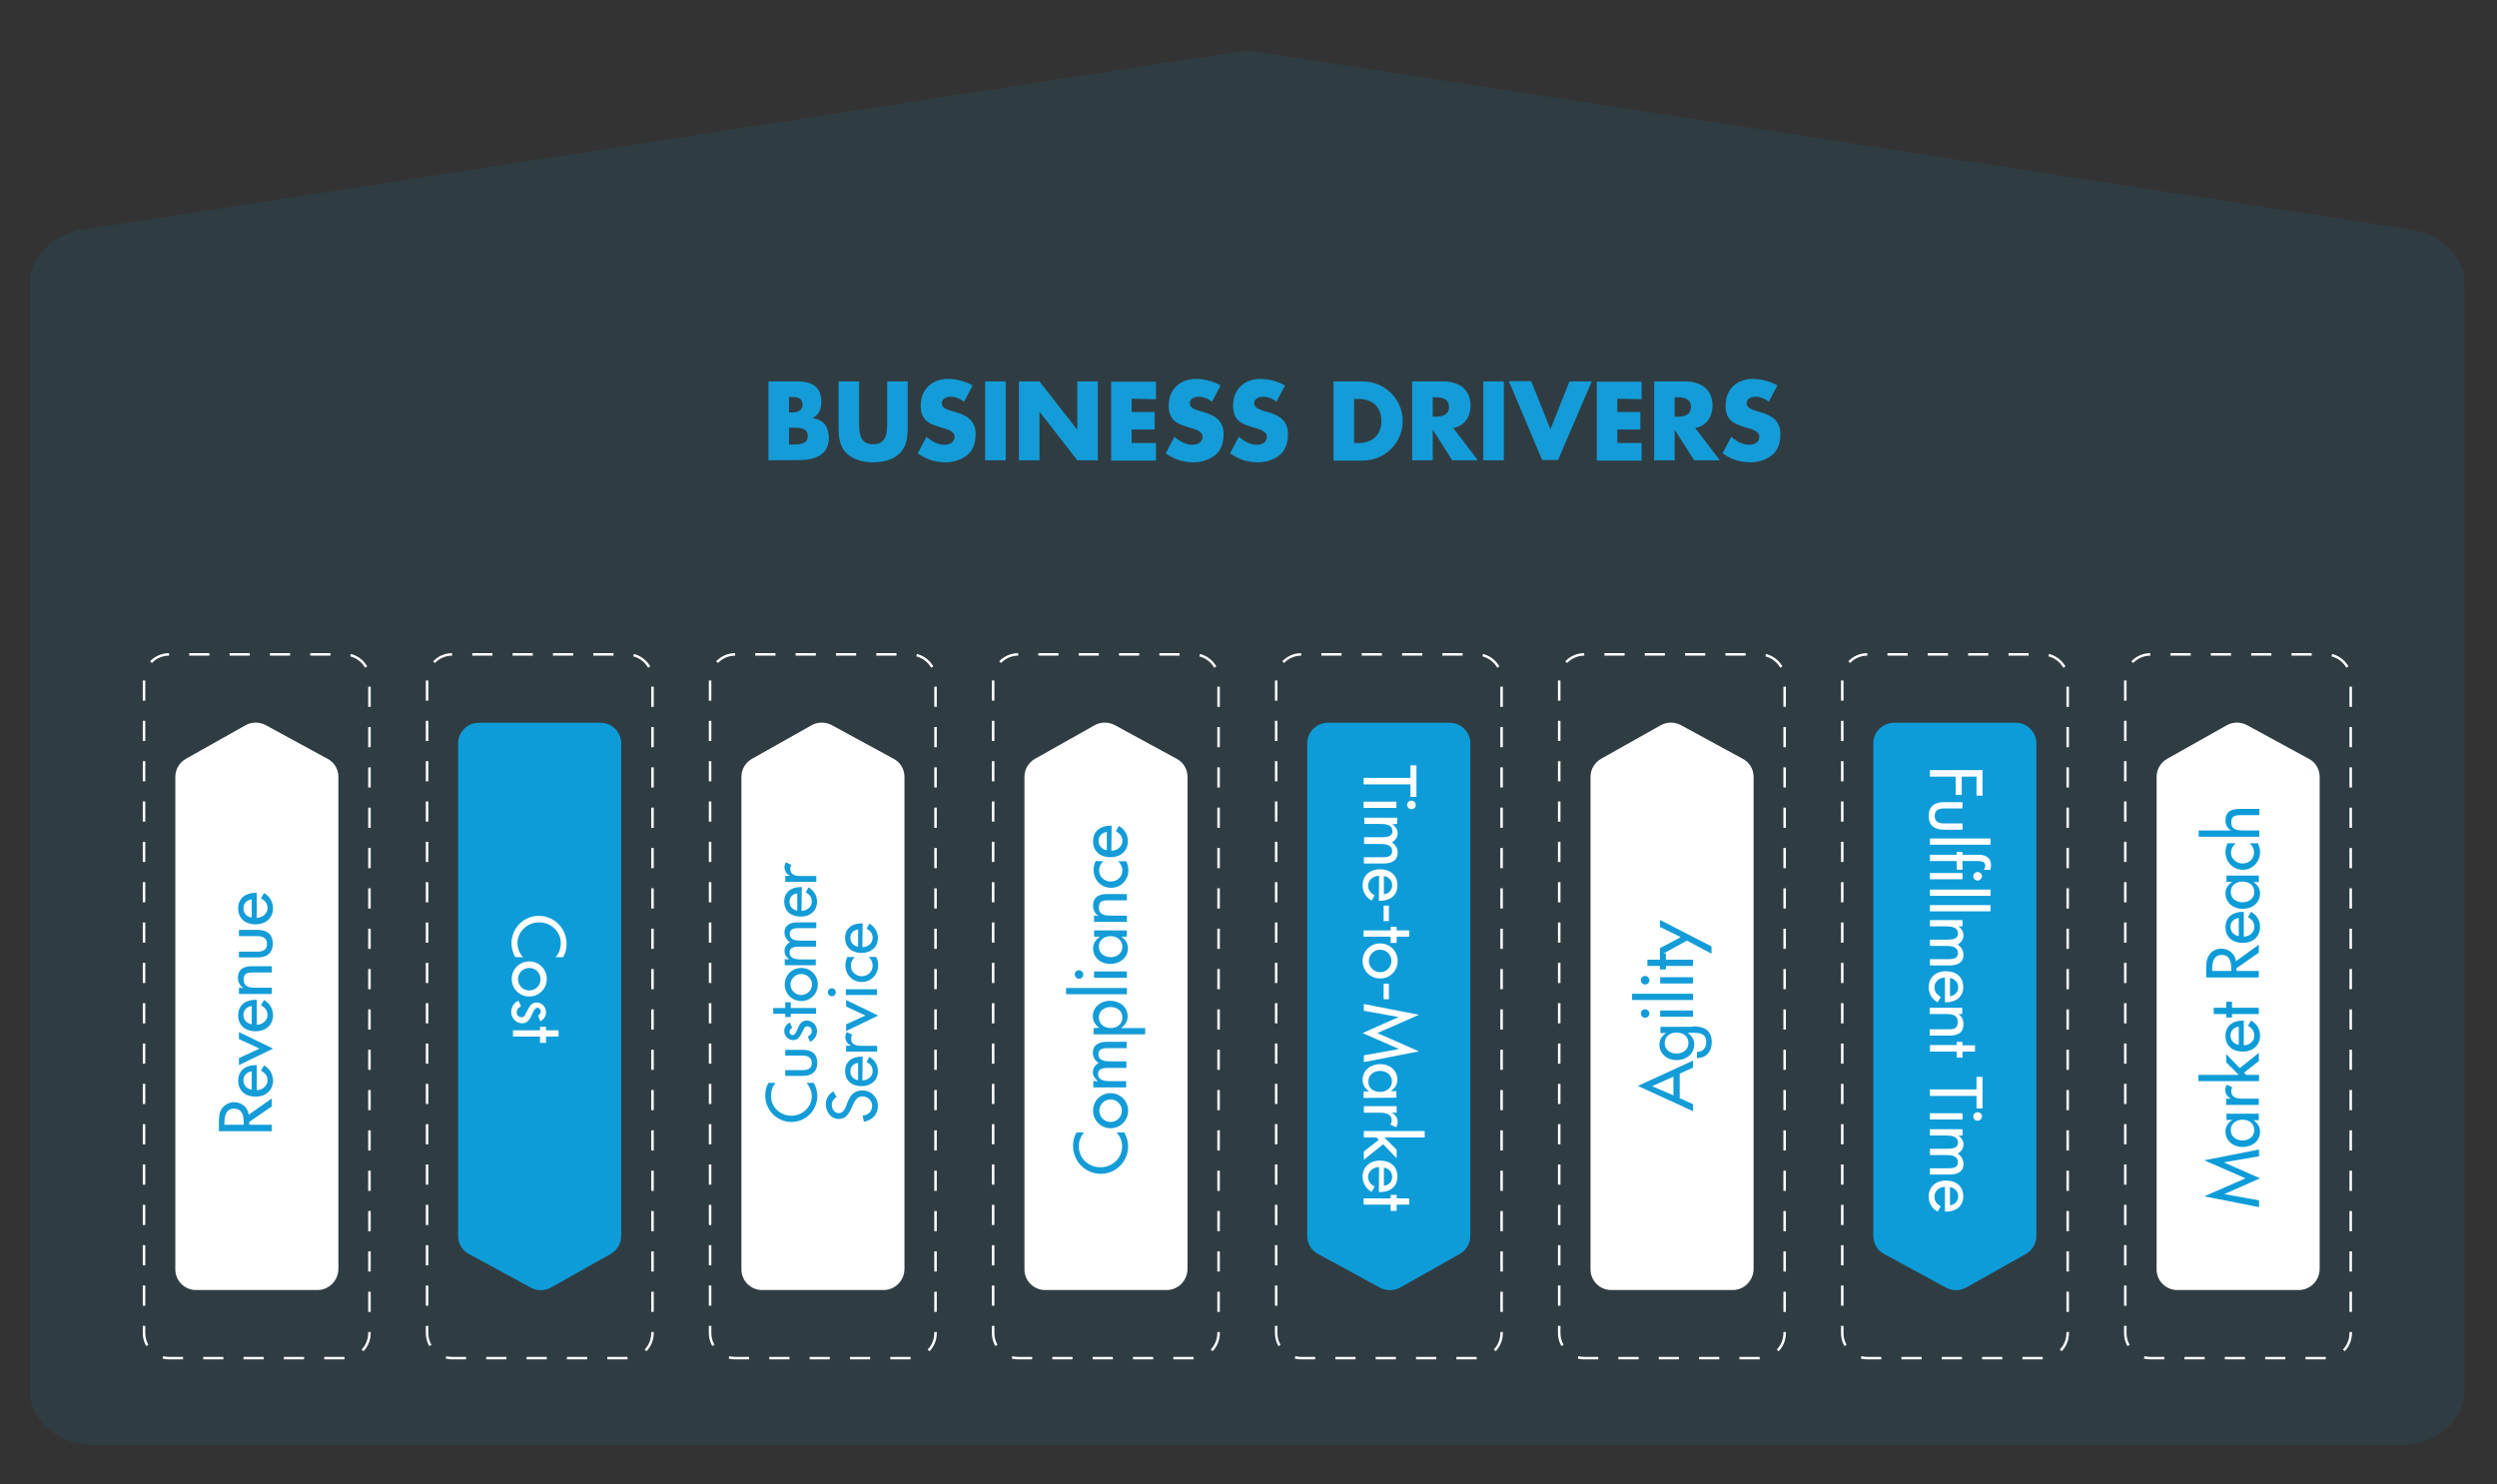 <?xml version="1.0" encoding="utf-8"?>
<!-- Generator: Adobe Illustrator 24.1.1, SVG Export Plug-In . SVG Version: 6.00 Build 0)  -->
<svg version="1.1" id="Capa_1" xmlns="http://www.w3.org/2000/svg" xmlns:xlink="http://www.w3.org/1999/xlink" x="0px" y="0px"
	 viewBox="0 0 996.9 592.6" style="enable-background:new 0 0 996.9 592.6;" xml:space="preserve">
<rect x="0" y="0" width="996.9" height="592.6" fill="#333333" stroke="none"/>
<style type="text/css">
	.st0{opacity:0.1;}
	.st1{clip-path:url(#SVGID_2_);fill:#0E9CD9;}
	.st2{fill:none;}
	.st3{fill:#149CD8;}
	.st4{fill:#FFFFFF;}
	.st5{fill:none;stroke:#FFFFFF;stroke-miterlimit:10;stroke-dasharray:8.053,8.053;}
	.st6{fill:#0E9CD9;}
	.st7{opacity:0.2;fill:#0E9CD9;}
	.st8{fill:none;stroke:#D8D8D8;stroke-linecap:round;stroke-linejoin:round;stroke-dasharray:10.169,10.169;}
	.st9{fill:none;stroke:#D8D8D8;stroke-linecap:round;stroke-linejoin:round;stroke-dasharray:9.946,9.946;}
	.st10{fill:none;stroke:#D8D8D8;stroke-linecap:round;stroke-linejoin:round;stroke-dasharray:10.036,10.036;}
	.st11{fill:none;stroke:#D8D8D8;stroke-linecap:round;stroke-linejoin:round;stroke-dasharray:9.916,9.916;}
	.st12{opacity:0.4;fill:#0E9CD9;}
	.st13{fill:#109CD9;}
</style>
<g class="st0">
	<g>
		<defs>
			<rect id="SVGID_1_" x="12" y="20.4" width="972" height="556.6"/>
		</defs>
		<clipPath id="SVGID_2_">
			<use xlink:href="#SVGID_1_"  style="overflow:visible;"/>
		</clipPath>
		<path class="st1" d="M958,577.1H37.9c-14.3,0-26-9.8-26-21.8V113.1c0-10.5,9-19.5,21.3-21.4l460-70.9c3.1-0.5,6.3-0.5,9.4,0
			l460,70.9c12.3,1.9,21.3,10.9,21.3,21.4v442.2C984,567.3,972.3,577.1,958,577.1"/>
	</g>
</g>
<rect x="-97.3" y="-122.2" class="st2" width="1190.6" height="841.9"/>
<rect x="-97.3" y="-122.2" class="st2" width="1190.6" height="841.9"/>
<g>
	<path class="st3" d="M306.8,183.8v-31.5h11.7c5.6,0,9.4,2.1,9.4,8.2c0,2.9-0.9,5.1-3.4,6.4v0.1c4.5,0.6,6.4,3.6,6.4,8
		c0,6.6-5.7,8.7-11.4,8.7L306.8,183.8L306.8,183.8z M315,164.7h0.9c2.1,0,4.5-0.4,4.5-3.1c0-2.9-2.5-3.1-4.7-3.1H315V164.7z
		 M315,177.5h1c2.4,0,6.5,0.1,6.5-3.3c0-3.8-4.1-3.4-6.7-3.4H315V177.5z"/>
	<path class="st3" d="M362.4,152.3V170c0,4.1-0.2,8.1-3.3,11.1c-2.6,2.6-6.8,3.5-10.5,3.5c-3.7,0-7.8-0.9-10.5-3.5
		c-3.2-3.1-3.3-7.1-3.3-11.1v-17.7h8.2v16.6c0,4.1,0.3,8.5,5.6,8.5c5.3,0,5.6-4.5,5.6-8.5v-16.6H362.4z"/>
	<path class="st3" d="M384.9,160.4c-1.5-1.2-3.4-2-5.4-2c-1.5,0-3.5,0.8-3.5,2.6c0,1.9,2.2,2.5,3.6,3l2.1,0.6
		c4.4,1.3,7.8,3.5,7.8,8.6c0,3.2-0.7,6.3-3.2,8.4c-2.5,2.1-5.8,3-8.9,3c-4,0-7.9-1.3-11-3.6l3.5-6.6c2,1.8,4.5,3.2,7.2,3.2
		c1.9,0,4-0.9,4-3.2c0-2.3-3.2-3.1-5-3.6c-5.1-1.5-8.5-2.8-8.5-8.9c0-6.4,4.5-10.6,10.9-10.6c3.2,0,7.1,1,9.8,2.6L384.9,160.4z"/>
	<path class="st3" d="M401.5,183.8h-8.2v-31.5h8.2V183.8z"/>
	<path class="st3" d="M406.8,152.3h8.2l15,19.2h0.1v-19.2h8.2v31.5h-8.2l-15-19.3h-0.1v19.3h-8.2V152.3z"/>
	<path class="st3" d="M451.8,159.2v5.3h9.2v7h-9.2v5.4h9.7v7h-17.9v-31.5h17.9v7L451.8,159.2L451.8,159.2z"/>
	<path class="st3" d="M483.9,160.4c-1.5-1.2-3.4-2-5.4-2c-1.5,0-3.5,0.8-3.5,2.6c0,1.9,2.2,2.5,3.6,3l2.1,0.6
		c4.4,1.3,7.8,3.5,7.8,8.6c0,3.2-0.7,6.3-3.2,8.4c-2.5,2.1-5.8,3-8.9,3c-4,0-7.9-1.3-11-3.6l3.5-6.6c2,1.8,4.5,3.2,7.2,3.2
		c1.9,0,4-0.9,4-3.2c0-2.3-3.2-3.1-5-3.6c-5.1-1.5-8.5-2.8-8.5-8.9c0-6.4,4.5-10.6,10.9-10.6c3.2,0,7.1,1,9.8,2.6L483.9,160.4z"/>
	<path class="st3" d="M509.6,160.4c-1.5-1.2-3.4-2-5.4-2c-1.5,0-3.5,0.8-3.5,2.6c0,1.9,2.2,2.5,3.6,3l2.1,0.6
		c4.4,1.3,7.8,3.5,7.8,8.6c0,3.2-0.7,6.3-3.2,8.4c-2.5,2.1-5.8,3-8.9,3c-4,0-7.9-1.3-11-3.6l3.5-6.6c2,1.8,4.5,3.2,7.2,3.2
		c1.9,0,4-0.9,4-3.2c0-2.3-3.2-3.1-5-3.6c-5.1-1.5-8.5-2.8-8.5-8.9c0-6.4,4.5-10.6,10.9-10.6c3.2,0,7.1,1,9.8,2.6L509.6,160.4z"/>
	<path class="st3" d="M532.4,152.3H544c8.7,0,16,6.9,16,15.8c0,8.9-7.2,15.8-16,15.8h-11.6V152.3z M540.5,176.9h1.9
		c4.9,0,9.1-2.7,9.1-8.8c0-5.7-3.7-8.8-9-8.8h-1.9V176.9z"/>
	<path class="st3" d="M590,183.8h-10.2l-7.7-12.1H572v12.1h-8.2v-31.5h12.3c6.2,0,11,3,11,9.7c0,4.4-2.4,8.1-6.9,8.9L590,183.8z
		 M572,166.4h0.8c2.7,0,5.7-0.5,5.7-3.9s-3-3.9-5.7-3.9H572V166.4z"/>
	<path class="st3" d="M600.4,183.8h-8.2v-31.5h8.2V183.8z"/>
	<path class="st3" d="M619,171.4l7.6-19.1h8.9L622,183.7h-6.3l-13.3-31.5h8.9L619,171.4z"/>
	<path class="st3" d="M645.7,159.2v5.3h9.2v7h-9.2v5.4h9.7v7h-17.9v-31.5h17.9v7L645.7,159.2L645.7,159.2z"/>
	<path class="st3" d="M686.6,183.8h-10.2l-7.7-12.1h-0.1v12.1h-8.2v-31.5h12.3c6.2,0,11,3,11,9.7c0,4.4-2.4,8.1-6.9,8.9L686.6,183.8
		z M668.6,166.4h0.8c2.7,0,5.7-0.5,5.7-3.9s-3-3.9-5.7-3.9h-0.8V166.4z"/>
	<path class="st3" d="M706.2,160.4c-1.5-1.2-3.4-2-5.4-2c-1.5,0-3.5,0.8-3.5,2.6c0,1.9,2.2,2.5,3.6,3l2.1,0.6
		c4.4,1.3,7.8,3.5,7.8,8.6c0,3.2-0.7,6.3-3.2,8.4c-2.5,2.1-5.8,3-8.9,3c-4,0-7.9-1.3-11-3.6l3.5-6.6c2,1.8,4.5,3.2,7.2,3.2
		c1.9,0,4-0.9,4-3.2c0-2.3-3.2-3.1-5-3.6c-5.1-1.5-8.5-2.8-8.5-8.9c0-6.4,4.5-10.6,10.9-10.6c3.2,0,7.1,1,9.8,2.6L706.2,160.4z"/>
</g>
<g>
	<path class="st3" d="M114.3,444v3.7l-10.3,7.2v1.3h10.3v3H90v-3.7c0-2.2,0-4.5,1.1-6.5c1.2-2,3.5-3.2,5.8-3.2
		c3.5,0,6.4,2.3,6.8,5.8L114.3,444z M101.5,456.1v-0.9c0-3.1-0.6-6.5-4.4-6.5c-3.8,0-4.4,3.6-4.4,6.6v0.8H101.5z"/>
	<path class="st3" d="M107.3,440.2c2.6,0,5-1.8,5-4.5c0-2.2-1.1-3.4-2.9-4.5l1.4-2.4c2.6,1.4,4.2,4.1,4.2,7c0,4.6-3.5,7.4-8,7.4
		c-4.7,0-8.1-2.5-8.1-7.4c0-4.8,3.6-7.1,8-7.1h0.4V440.2z M105.1,431.6c-2.3,0.4-3.8,1.9-3.8,4.2c0,2.3,1.6,3.9,3.8,4.3V431.6z"/>
	<path class="st3" d="M108.7,421.1l-9.4-4.4v-3.2l15.6,7.6l-15.6,7.6v-3.2L108.7,421.1z"/>
	<path class="st3" d="M107.3,410.2c2.6,0,5-1.8,5-4.5c0-2.2-1.1-3.4-2.9-4.5l1.4-2.4c2.6,1.4,4.2,4.1,4.2,7c0,4.6-3.5,7.4-8,7.4
		c-4.7,0-8.1-2.5-8.1-7.4c0-4.8,3.6-7.1,8-7.1h0.4V410.2z M105.1,401.5c-2.3,0.4-3.8,1.9-3.8,4.2c0,2.3,1.6,3.9,3.8,4.3V401.5z"/>
	<path class="st3" d="M101.3,393.2L101.3,393.2c-1.6-0.9-2.5-2.8-2.5-4.6c0-4.2,2.9-5.4,6.5-5.4h9v2.9h-8.7c-2.6,0-4.3,0.4-4.3,3.3
		c0,3.7,3.3,3.7,6,3.7h7v2.9H99.2v-2.9L101.3,393.2L101.3,393.2z"/>
	<path class="st3" d="M99.3,376.5h8.4c2.4,0,4.5-0.6,4.5-3.5c0-2.9-2.2-3.5-4.5-3.5h-8.4v-2.9h8.7c4.2,0,7,1.9,7,6.4
		c0,4.4-2.8,6.4-7,6.4h-8.7V376.5z"/>
	<path class="st3" d="M107.3,361c2.6,0,5-1.8,5-4.5c0-2.2-1.1-3.4-2.9-4.5l1.4-2.4c2.6,1.4,4.2,4.1,4.2,7c0,4.6-3.5,7.4-8,7.4
		c-4.7,0-8.1-2.5-8.1-7.4c0-4.8,3.6-7.1,8-7.1h0.4V361z M105.1,352.4c-2.3,0.4-3.8,1.9-3.8,4.2c0,2.3,1.6,3.9,3.8,4.3V352.4z"/>
</g>
<g>
	<path class="st4" d="M319.2,375.9c1.8-1.9,2.7-4.7,2.7-7.3c0-6.2-5.1-10.8-11.2-10.8c-6,0-11.2,4.7-11.2,10.8
		c0,2.7,1.1,5.3,2.8,7.3h-4c-1.2-2.1-1.9-4.8-1.9-7.2c0-7.8,6.2-14.3,14.2-14.3c8.1,0,14.5,6.6,14.5,14.6c0,2.4-0.6,4.9-1.9,6.9
		h-3.9V375.9z"/>
	<path class="st4" d="M305.6,396.3c-5.1,0-9.1-4-9.1-9.1s4-9.1,9.1-9.1s9.1,4,9.1,9.1S310.7,396.3,305.6,396.3z M305.6,381.4
		c-3.2,0-5.9,2.6-5.9,5.8s2.8,5.8,5.9,5.8c3.2,0,5.9-2.6,5.9-5.8S308.8,381.4,305.6,381.4z"/>
	<path class="st4" d="M310.2,406.2c0.8-0.4,1.5-1.2,1.5-2.2c0-0.9-0.7-1.8-1.7-1.8c-1.5,0-2.2,1.9-3.1,4c-0.9,2-2.2,4-4.9,4
		c-3.2,0-5.7-2.7-5.7-5.8c0-2.5,1.5-5,3.8-5.9l1.3,2.8c-1.3,0.7-2.2,1.5-2.2,3.1c0,1.4,1,2.6,2.4,2.6c0.9,0,1.4-0.4,1.9-1.2l1.7-3.2
		c1.1-1.9,1.9-3.2,4.3-3.2c2.8,0,4.9,2.3,4.9,5c0,2.1-1.1,3.7-3,4.7L310.2,406.2z"/>
	<path class="st4" d="M297.1,417.1v-3.2h14v-1.8h3.1v1.8h6.6v3.2h-6.6v3.2h-3.1v-3.2H297.1z"/>
</g>
<path class="st5" d="M137.5,542.3h-70c-5.5,0-10-4.5-10-10v-261c0-5.5,4.5-10,10-10h70c5.5,0,10,4.5,10,10v261
	C147.5,537.9,143,542.3,137.5,542.3z"/>
<path class="st4" d="M126.8,515.1H78.2c-4.5,0-8.2-3.7-8.2-8.2V310.2c0-3,1.6-5.7,4.2-7.2l23.8-13.4c2.5-1.4,5.5-1.4,8-0.1
	l24.8,13.5c2.7,1.4,4.3,4.2,4.3,7.2v196.6C135,511.4,131.3,515.1,126.8,515.1"/>
<path class="st6" d="M756.2,288.6h48.6c4.5,0,8.2,3.7,8.2,8.2v196.7c0,3-1.6,5.7-4.2,7.2l-23.8,13.4c-2.5,1.4-5.5,1.4-8,0.1
	l-24.8-13.5c-2.7-1.4-4.3-4.2-4.3-7.2V296.8C747.9,292.3,751.6,288.6,756.2,288.6"/>
<path class="st5" d="M815.5,542.3h-70c-5.5,0-10-4.5-10-10v-261c0-5.5,4.5-10,10-10h70c5.5,0,10,4.5,10,10v261
	C825.5,537.9,821,542.3,815.5,542.3z"/>
<path class="st5" d="M250.5,542.3h-70c-5.5,0-10-4.5-10-10v-261c0-5.5,4.5-10,10-10h70c5.5,0,10,4.5,10,10v261
	C260.5,537.9,256,542.3,250.5,542.3z"/>
<path class="st6" d="M191.2,288.6h48.6c4.5,0,8.2,3.7,8.2,8.2v196.7c0,3-1.6,5.7-4.2,7.2l-23.8,13.4c-2.5,1.4-5.5,1.4-8,0.1
	l-24.8-13.5c-2.7-1.4-4.3-4.2-4.3-7.2V296.8C182.9,292.3,186.6,288.6,191.2,288.6"/>
<path class="st5" d="M476.5,542.3h-70c-5.5,0-10-4.5-10-10v-261c0-5.5,4.5-10,10-10h70c5.5,0,10,4.5,10,10v261
	C486.5,537.9,482,542.3,476.5,542.3z"/>
<path class="st4" d="M465.8,515.1h-48.6c-4.5,0-8.2-3.7-8.2-8.2V310.2c0-3,1.6-5.7,4.2-7.2l23.8-13.4c2.5-1.4,5.5-1.4,8-0.1
	l24.8,13.5c2.7,1.4,4.3,4.2,4.3,7.2v196.6C474,511.4,470.3,515.1,465.8,515.1"/>
<path class="st6" d="M530.2,288.6h48.6c4.5,0,8.2,3.7,8.2,8.2v196.7c0,3-1.6,5.7-4.2,7.2l-23.8,13.4c-2.5,1.4-5.5,1.4-8,0.1
	l-24.8-13.5c-2.7-1.4-4.3-4.2-4.3-7.2V296.8C521.9,292.3,525.6,288.6,530.2,288.6"/>
<path class="st5" d="M589.5,542.3h-70c-5.5,0-10-4.5-10-10v-261c0-5.5,4.5-10,10-10h70c5.5,0,10,4.5,10,10v261
	C599.5,537.9,595,542.3,589.5,542.3z"/>
<path class="st5" d="M363.5,542.3h-70c-5.5,0-10-4.5-10-10v-261c0-5.5,4.5-10,10-10h70c5.5,0,10,4.5,10,10v261
	C373.5,537.9,369,542.3,363.5,542.3z"/>
<path class="st4" d="M352.8,515.1h-48.6c-4.5,0-8.2-3.7-8.2-8.2V310.2c0-3,1.6-5.7,4.2-7.2l23.8-13.4c2.5-1.4,5.5-1.4,8-0.1
	l24.8,13.5c2.7,1.4,4.3,4.2,4.3,7.2v196.6C361,511.4,357.3,515.1,352.8,515.1"/>
<path class="st5" d="M702.5,542.3h-70c-5.5,0-10-4.5-10-10v-261c0-5.5,4.5-10,10-10h70c5.5,0,10,4.5,10,10v261
	C712.5,537.9,708,542.3,702.5,542.3z"/>
<path class="st4" d="M691.8,515.1h-48.6c-4.5,0-8.2-3.7-8.2-8.2V310.2c0-3,1.6-5.7,4.2-7.2l23.8-13.4c2.5-1.4,5.5-1.4,8-0.1
	l24.8,13.5c2.7,1.4,4.3,4.2,4.3,7.2v196.6C700,511.4,696.3,515.1,691.8,515.1"/>
<path class="st5" d="M928.5,542.3h-70c-5.5,0-10-4.5-10-10v-261c0-5.5,4.5-10,10-10h70c5.5,0,10,4.5,10,10v261
	C938.5,537.9,934,542.3,928.5,542.3z"/>
<path class="st4" d="M917.8,515.1h-48.6c-4.5,0-8.2-3.7-8.2-8.2V310.2c0-3,1.6-5.7,4.2-7.2l23.8-13.4c2.5-1.4,5.5-1.4,8-0.1
	l24.8,13.5c2.7,1.4,4.3,4.2,4.3,7.2v196.6C926,511.4,922.3,515.1,917.8,515.1"/>
<g>
	<path class="st3" d="M108.5,438.6v3.2l-9,6.2v1.1h9v2.6H87.4v-3.2c0-1.9,0-3.9,1-5.6c1.1-1.7,3.1-2.8,5-2.8c3.1,0,5.5,2,5.9,5
		L108.5,438.6z M97.3,449.1v-0.8c0-2.7-0.5-5.6-3.9-5.6c-3.3,0-3.8,3.1-3.8,5.7v0.7H97.3z"/>
	<path class="st3" d="M102.4,435.3c2.2,0,4.4-1.6,4.4-3.9c0-1.9-1-3-2.6-3.9l1.2-2.1c2.2,1.2,3.6,3.5,3.6,6.1c0,4-3.1,6.4-6.9,6.4
		c-4,0-7-2.2-7-6.4c0-4.2,3.1-6.2,7-6.2h0.4V435.3z M100.5,427.8c-2,0.3-3.3,1.6-3.3,3.6s1.4,3.4,3.3,3.7V427.8z"/>
	<path class="st3" d="M103.6,418.7l-8.2-3.8v-2.8l13.6,6.6l-13.6,6.6v-2.8L103.6,418.7z"/>
	<path class="st3" d="M102.4,409.2c2.2,0,4.4-1.6,4.4-3.9c0-1.9-1-3-2.6-3.9l1.2-2.1c2.2,1.2,3.6,3.5,3.6,6.1c0,4-3.1,6.4-6.9,6.4
		c-4,0-7-2.2-7-6.4c0-4.2,3.1-6.2,7-6.2h0.4V409.2z M100.5,401.7c-2,0.3-3.3,1.6-3.3,3.6s1.4,3.4,3.3,3.7V401.7z"/>
	<path class="st3" d="M97.2,394.5L97.2,394.5c-1.4-0.8-2.2-2.4-2.2-4c0-3.7,2.5-4.7,5.7-4.7h7.8v2.5H101c-2.2,0-3.7,0.3-3.7,2.9
		c0,3.2,2.9,3.2,5.2,3.2h6v2.5H95.4v-2.5L97.2,394.5L97.2,394.5z"/>
	<path class="st3" d="M95.4,380h7.3c2.1,0,3.9-0.6,3.9-3.1s-1.9-3.1-3.9-3.1h-7.3v-2.5h7.5c3.6,0,6,1.7,6,5.5s-2.4,5.5-6,5.5h-7.5
		V380z"/>
	<path class="st3" d="M102.4,366.5c2.2,0,4.4-1.6,4.4-3.9c0-1.9-1-3-2.6-3.9l1.2-2.1c2.2,1.2,3.6,3.5,3.6,6.1c0,4-3.1,6.4-6.9,6.4
		c-4,0-7-2.2-7-6.4c0-4.2,3.1-6.2,7-6.2h0.4V366.5z M100.5,359.1c-2,0.3-3.3,1.6-3.3,3.6c0,2,1.4,3.4,3.3,3.7V359.1z"/>
</g>
<g>
	<path class="st4" d="M221.8,382.2c1.4-1.5,2.1-3.6,2.1-5.6c0-4.7-3.9-8.3-8.7-8.3c-4.6,0-8.6,3.6-8.6,8.3c0,2.1,0.8,4,2.2,5.6h-3.1
		c-0.9-1.6-1.5-3.7-1.5-5.5c0-6,4.8-11,10.9-11c6.2,0,11.1,5,11.1,11.2c0,1.9-0.4,3.7-1.4,5.3h-3V382.2z"/>
	<path class="st4" d="M211.3,397.9c-3.9,0-7-3.1-7-7s3.1-7,7-7c3.9,0,7,3.1,7,7S215.2,397.9,211.3,397.9z M211.3,386.5
		c-2.5,0-4.5,2-4.5,4.5c0,2.5,2.1,4.5,4.5,4.5c2.5,0,4.5-2,4.5-4.5C215.8,388.4,213.8,386.5,211.3,386.5z"/>
	<path class="st4" d="M214.8,405.5c0.6-0.3,1.1-0.9,1.1-1.7c0-0.7-0.6-1.4-1.3-1.4c-1.1,0-1.7,1.5-2.4,3.1c-0.7,1.6-1.7,3.1-3.7,3.1
		c-2.5,0-4.4-2.1-4.4-4.5c0-1.9,1.1-3.9,2.9-4.5l1,2.2c-1,0.6-1.7,1.2-1.7,2.4c0,1.1,0.7,2,1.9,2c0.7,0,1.1-0.3,1.4-0.9l1.3-2.5
		c0.8-1.4,1.5-2.5,3.3-2.5c2.1,0,3.8,1.7,3.8,3.9c0,1.6-0.9,2.9-2.3,3.6L214.8,405.5z"/>
	<path class="st4" d="M204.8,413.9v-2.5h10.8V410h2.4v1.4h5v2.5h-5v2.5h-2.4v-2.5H204.8z"/>
</g>
<g>
	<path class="st3" d="M309.7,432.3c-1.3,1.4-1.9,3.4-1.9,5.3c0,4.5,3.7,7.9,8.2,7.9c4.3,0,8.1-3.4,8.1-7.8c0-1.9-0.8-3.8-2.1-5.3
		h2.9c0.9,1.5,1.4,3.5,1.4,5.2c0,5.7-4.5,10.4-10.3,10.4c-5.9,0-10.5-4.8-10.5-10.6c0-1.8,0.4-3.5,1.3-5h2.8V432.3z"/>
	<path class="st3" d="M319.9,386.5c3.7,0,6.6,2.9,6.6,6.6s-2.9,6.6-6.6,6.6c-3.7,0-6.6-2.9-6.6-6.6S316.2,386.5,319.9,386.5z
		 M319.9,397.3c2.3,0,4.3-1.9,4.3-4.2c0-2.3-2-4.2-4.3-4.2c-2.3,0-4.3,1.9-4.3,4.2C315.6,395.4,317.5,397.3,319.9,397.3z"/>
	<path class="st3" d="M316.3,410.4c-0.6,0.3-1.1,0.9-1.1,1.6c0,0.6,0.5,1.3,1.2,1.3c1.1,0,1.6-1.4,2.2-2.9c0.6-1.5,1.6-2.9,3.5-2.9
		c2.3,0,4.1,1.9,4.1,4.2c0,1.8-1.1,3.6-2.8,4.3l-0.9-2.1c0.9-0.5,1.6-1.1,1.6-2.2c0-1-0.7-1.9-1.8-1.9c-0.6,0-1,0.3-1.3,0.9
		l-1.2,2.3c-0.8,1.3-1.4,2.3-3.1,2.3c-2,0-3.6-1.6-3.6-3.6c0-1.5,0.8-2.7,2.2-3.4L316.3,410.4z"/>
	<path class="st3" d="M325.8,402.5v2.3h-10.1v1.3h-2.2v-1.3h-4.8v-2.3h4.8v-2.3h2.2v2.3H325.8z"/>
	<path class="st3" d="M313.5,427.3h6.9c2,0,3.7-0.5,3.7-2.9c0-2.3-1.8-2.9-3.7-2.9h-6.9v-2.3h7.1c3.4,0,5.7,1.6,5.7,5.2
		c0,3.6-2.3,5.2-5.7,5.2h-7.1V427.3z"/>
	<path class="st3" d="M315.1,383.1L315.1,383.1c-1.1-0.8-1.9-2-1.9-3.3c0-1.6,0.8-2.8,2.2-3.6c-1.3-0.8-2.2-2.2-2.2-3.8
		c0-3.2,2.5-4.1,5.3-4.1h7.4v2.3h-7c-1.6,0-3.6,0.2-3.6,2.3c0,2.5,2.6,2.7,4.5,2.7h6v2.4h-6.6c-1.6,0-4,0.1-4,2.3
		c0,2.5,2.6,2.8,4.5,2.8h6v2.3h-12.4V383L315.1,383.1L315.1,383.1z"/>
	<path class="st3" d="M320,363.7c2.1,0,4.1-1.5,4.1-3.7c0-1.8-0.9-2.8-2.4-3.7l1.1-2c2.1,1.2,3.4,3.3,3.4,5.7c0,3.8-2.9,6-6.5,6
		c-3.8,0-6.6-2.1-6.6-6c0-3.9,2.9-5.8,6.6-5.8h0.4L320,363.7L320,363.7z M318.3,356.7c-1.9,0.3-3.1,1.5-3.1,3.4s1.3,3.2,3.1,3.5
		V356.7z"/>
	<path class="st3" d="M315.5,349.7L315.5,349.7c-1.5-0.6-2.3-1.9-2.3-3.5c0-0.7,0.2-1.3,0.6-1.9l2.2,1.1c-0.4,0.4-0.5,0.9-0.5,1.5
		c0,2.6,2.3,2.9,4.4,2.9h6v2.3h-12.4v-2.3L315.5,349.7L315.5,349.7z"/>
	<path class="st3" d="M334,438c-1.2,0.8-1.9,1.7-1.9,3.2c0,1.6,1.1,3.3,2.8,3.3c1.6,0,2.3-1.5,2.9-2.8l0.5-1.4
		c1.1-2.8,2.6-4.9,6-4.9c3.6,0,6.2,2.8,6.2,6.3c0,3.2-2.3,5.7-5.6,6.2l-0.5-2.5c2.2,0,3.8-1.7,3.8-3.9c0-2.1-1.8-3.7-3.9-3.7
		c-2.1,0-3,1.7-3.8,3.4l-0.6,1.3c-1,2.3-2.3,4.3-5,4.3c-3.2,0-5.2-2.9-5.2-5.9c0-2.2,1.1-4,3-5.1L334,438z"/>
	<path class="st3" d="M344.3,431.4c2.1,0,4.1-1.5,4.1-3.7c0-1.8-0.9-2.8-2.4-3.7l1.1-2c2.1,1.2,3.4,3.3,3.4,5.7c0,3.8-2.9,6-6.5,6
		c-3.8,0-6.6-2.1-6.6-6c0-3.9,2.9-5.8,6.6-5.8h0.4L344.3,431.4L344.3,431.4z M342.6,424.4c-1.9,0.3-3.1,1.5-3.1,3.4
		c0,1.9,1.3,3.2,3.1,3.5V424.4z"/>
	<path class="st3" d="M339.8,417.5L339.8,417.5c-1.5-0.6-2.3-1.9-2.3-3.5c0-0.7,0.2-1.3,0.6-1.9l2.2,1.1c-0.4,0.4-0.5,0.9-0.5,1.5
		c0,2.6,2.3,2.9,4.4,2.9h6v2.3h-12.4v-2.3L339.8,417.5L339.8,417.5z"/>
	<path class="st3" d="M345.5,405.5l-7.7-3.6v-2.6l12.8,6.2l-12.8,6.2V409L345.5,405.5z"/>
	<path class="st3" d="M332.1,394.6c0.9,0,1.6,0.8,1.6,1.6c0,0.9-0.7,1.6-1.6,1.6c-0.9,0-1.6-0.8-1.6-1.6
		C330.5,395.3,331.2,394.6,332.1,394.6z M350.1,395v2.3h-12.4V395H350.1z"/>
	<path class="st3" d="M341.3,382.2c-1.1,0.9-1.6,2.1-1.6,3.5c0,2.3,2.1,4.1,4.3,4.1c2.5,0,4.4-1.8,4.4-4.3c0-1.3-0.6-2.5-1.6-3.4h3
		c0.6,1.1,0.8,2.2,0.8,3.4c0,3.6-2.8,6.6-6.5,6.6c-3.8,0-6.6-2.9-6.6-6.7c0-1.1,0.3-2.3,0.8-3.3L341.3,382.2L341.3,382.2z"/>
	<path class="st3" d="M344.3,378.2c2.1,0,4.1-1.5,4.1-3.7c0-1.8-0.9-2.8-2.4-3.7l1.1-2c2.1,1.2,3.4,3.3,3.4,5.7c0,3.8-2.9,6-6.5,6
		c-3.8,0-6.6-2.1-6.6-6c0-3.9,2.9-5.8,6.6-5.8h0.4L344.3,378.2L344.3,378.2z M342.6,371.1c-1.9,0.3-3.1,1.5-3.1,3.4
		c0,1.9,1.3,3.2,3.1,3.5V371.1z"/>
</g>
<g>
	<path class="st3" d="M432.8,452.2c-1.4,1.5-2.1,3.6-2.1,5.6c0,4.7,3.9,8.3,8.7,8.3c4.6,0,8.6-3.6,8.6-8.3c0-2.1-0.8-4-2.2-5.6h3.1
		c0.9,1.6,1.5,3.7,1.5,5.5c0,6-4.8,11-10.9,11c-6.2,0-11.1-5-11.1-11.2c0-1.9,0.4-3.7,1.4-5.3h3V452.2z"/>
	<path class="st3" d="M443.4,436.5c3.9,0,7,3.1,7,7s-3.1,7-7,7c-3.9,0-7-3.1-7-7S439.4,436.5,443.4,436.5z M443.4,448
		c2.5,0,4.5-2,4.5-4.5s-2.1-4.5-4.5-4.5c-2.5,0-4.5,2-4.5,4.5S440.9,448,443.4,448z"/>
	<path class="st3" d="M438.4,431.7L438.4,431.7c-1.1-0.8-2.1-2.1-2.1-3.5c0-1.7,0.9-2.9,2.3-3.8c-1.4-0.8-2.3-2.4-2.3-4
		c0-3.4,2.7-4.4,5.7-4.4h7.8v2.5h-7.4c-1.7,0-3.9,0.2-3.9,2.4c0,2.7,2.8,2.9,4.8,2.9h6.4v2.6h-7c-1.7,0-4.3,0.1-4.3,2.4
		c0,2.7,2.8,2.9,4.8,2.9h6.4v2.5h-13.1v-2.5L438.4,431.7L438.4,431.7z"/>
	<path class="st3" d="M438.9,410.4L438.9,410.4c-1.6-1.1-2.6-2.7-2.6-4.6c0-3.8,3.3-6.2,6.8-6.2c3.7,0,7.1,2.2,7.1,6.3
		c0,1.9-1,3.4-2.5,4.5v0.1h9.5v2.5h-20.6v-2.5L438.9,410.4L438.9,410.4z M443.4,402.1c-2.6,0-4.7,1.6-4.7,4.2c0,2.6,2.2,4.2,4.7,4.2
		c2.5,0,4.7-1.5,4.7-4.2C448.1,403.6,445.9,402.1,443.4,402.1z"/>
	<path class="st3" d="M449.9,394.5v2.5h-24.3v-2.5H449.9z"/>
	<path class="st3" d="M430.8,387.4c0.9,0,1.7,0.8,1.7,1.7c0,0.9-0.7,1.7-1.7,1.7c-1,0-1.7-0.8-1.7-1.7
		C429,388.2,429.8,387.4,430.8,387.4z M449.9,387.9v2.5h-13.1v-2.5H449.9z"/>
	<path class="st3" d="M449.9,371.5v2.5h-2.1v0.1c1.5,1,2.5,2.6,2.5,4.5c0,4-3.4,6.3-7.1,6.3c-3.6,0-6.8-2.4-6.8-6.2
		c0-1.9,1-3.5,2.6-4.5V374h-2.2v-2.5L449.9,371.5L449.9,371.5z M443.4,373.8c-2.6,0-4.7,1.6-4.7,4.2c0,2.6,2.2,4.2,4.7,4.2
		c2.5,0,4.7-1.5,4.7-4.2C448.1,375.4,445.9,373.8,443.4,373.8z"/>
	<path class="st3" d="M438.6,365.7L438.6,365.7c-1.4-0.8-2.2-2.4-2.2-4c0-3.7,2.5-4.7,5.7-4.7h7.8v2.5h-7.5c-2.2,0-3.7,0.3-3.7,2.9
		c0,3.2,2.9,3.2,5.2,3.2h6v2.5h-13.1v-2.5L438.6,365.7L438.6,365.7z"/>
	<path class="st3" d="M440.5,343.9c-1.1,1-1.7,2.2-1.7,3.7c0,2.5,2.2,4.4,4.6,4.4c2.7,0,4.7-1.9,4.7-4.5c0-1.4-0.7-2.6-1.7-3.6h3.2
		c0.6,1.1,0.9,2.3,0.9,3.6c0,3.9-3,7-6.9,7c-4,0-7-3.1-7-7.2c0-1.2,0.3-2.5,0.9-3.5L440.5,343.9L440.5,343.9z"/>
	<path class="st3" d="M443.7,339.7c2.2,0,4.4-1.6,4.4-3.9c0-1.9-1-3-2.6-3.9l1.2-2.1c2.2,1.2,3.6,3.5,3.6,6.1c0,4-3.1,6.4-6.9,6.4
		c-4,0-7-2.2-7-6.4c0-4.2,3.1-6.2,7-6.2h0.4L443.7,339.7L443.7,339.7z M441.9,332.2c-2,0.3-3.3,1.6-3.3,3.6c0,1.9,1.4,3.4,3.3,3.7
		V332.2z"/>
</g>
<g>
	<path class="st4" d="M544.4,313.2v-2.6h18.7v-5h2.4v12.6h-2.4v-5L544.4,313.2L544.4,313.2z"/>
	<path class="st4" d="M544.4,322.6v-2.5h13.1v2.5H544.4z M563.5,323.1c-0.9,0-1.7-0.8-1.7-1.7c0-0.9,0.7-1.7,1.7-1.7
		c1,0,1.7,0.8,1.7,1.7C565.3,322.3,564.5,323.1,563.5,323.1z"/>
	<path class="st4" d="M555.9,329.1L555.9,329.1c1.1,0.8,2.1,2.1,2.1,3.5c0,1.7-0.9,2.9-2.3,3.8c1.4,0.8,2.3,2.4,2.3,4
		c0,3.4-2.7,4.4-5.7,4.4h-7.8v-2.5h7.4c1.7,0,3.9-0.2,3.9-2.4c0-2.7-2.8-2.9-4.8-2.9h-6.4v-2.7h7c1.7,0,4.3-0.1,4.3-2.4
		c0-2.7-2.8-2.9-4.8-2.9h-6.4v-2.5h13.1v2.5L555.9,329.1L555.9,329.1z"/>
	<path class="st4" d="M550.6,349.7c-2.2,0-4.4,1.6-4.4,3.9c0,1.9,1,3,2.6,3.9l-1.2,2.1c-2.2-1.2-3.6-3.5-3.6-6.1
		c0-4,3.1-6.4,6.9-6.4c4,0,7,2.2,7,6.4c0,4.2-3.1,6.2-7,6.2h-0.4L550.6,349.7L550.6,349.7z M552.5,357.1c2-0.3,3.3-1.6,3.3-3.6
		s-1.4-3.4-3.3-3.7V357.1z"/>
	<path class="st4" d="M554.5,367.8h-2.1v-6.2h2.1V367.8z"/>
	<path class="st4" d="M544.4,374v-2.5h10.8v-1.4h2.4v1.4h5v2.5h-5v2.5h-2.4V374H544.4z"/>
	<path class="st4" d="M551,390.7c-3.9,0-7-3.1-7-7s3.1-7,7-7c3.9,0,7,3.1,7,7S555,390.7,551,390.7z M551,379.2c-2.5,0-4.5,2-4.5,4.5
		s2.1,4.5,4.5,4.5c2.5,0,4.5-2,4.5-4.5S553.5,379.2,551,379.2z"/>
	<path class="st4" d="M554.5,399h-2.1v-6.2h2.1V399z"/>
	<path class="st4" d="M558.4,406.1L558.4,406.1l-13.9-2.5v-2.7l22,4.3l-16.6,7.3l16.6,7.3l-22,4.3v-2.7l13.9-2.5v-0.1l-14.4-6.3
		L558.4,406.1z"/>
	<path class="st4" d="M544.4,438.4v-2.6h2.1v-0.1c-1.5-1-2.5-2.6-2.5-4.5c0-4,3.4-6.3,7.1-6.3c3.6,0,6.8,2.4,6.8,6.2
		c0,1.9-1,3.5-2.6,4.5v0.1h2.2v2.6L544.4,438.4L544.4,438.4z M551,436c2.6,0,4.7-1.6,4.7-4.2c0-2.6-2.2-4.2-4.7-4.2
		s-4.7,1.5-4.7,4.2C546.2,434.5,548.4,436,551,436z"/>
	<path class="st4" d="M555.5,444.3L555.5,444.3c1.6,0.7,2.5,2,2.5,3.7c0,0.7-0.2,1.4-0.6,2.1L555,449c0.4-0.4,0.6-0.9,0.6-1.6
		c0-2.7-2.5-3.1-4.7-3.1h-6.4v-2.6h13.1v2.6L555.5,444.3L555.5,444.3z"/>
	<path class="st4" d="M552.7,454.2l4.9,4.9v3.4l-5.4-5.6l-7.7,6.2v-3.3l6-4.7l-0.9-0.9h-5.1v-2.6h24.3v2.6L552.7,454.2L552.7,454.2z
		"/>
	<path class="st4" d="M550.6,466c-2.2,0-4.4,1.6-4.4,3.9c0,1.9,1,3,2.6,3.9l-1.2,2.1c-2.2-1.2-3.6-3.5-3.6-6.1c0-4,3.1-6.4,6.9-6.4
		c4,0,7,2.2,7,6.4c0,4.2-3.1,6.2-7,6.2h-0.4L550.6,466L550.6,466z M552.5,473.5c2-0.3,3.3-1.6,3.3-3.6s-1.4-3.4-3.3-3.7V473.5z"/>
	<path class="st4" d="M544.4,481v-2.5h10.8v-1.4h2.4v1.4h5v2.5h-5v2.5h-2.4V481H544.4z"/>
</g>
<g>
	<path class="st3" d="M670.6,438.5l5.3,2.4v2.8l-22-10.1l22-10.1v2.8l-5.3,2.4V438.5z M659.6,433.7l8.5,3.7v-7.5L659.6,433.7z"/>
	<path class="st3" d="M675.6,409.8c4.5,0,7.8,1.3,7.8,6.4c0,3.6-2.2,6.3-5.9,6.3v-2.5c2.4,0,3.7-1.6,3.7-3.9c0-3.1-2.1-3.7-4.8-3.7
		h-2.5v0.1c1.5,1,2.5,2.6,2.5,4.5c0,4-3.4,6.3-7.1,6.3c-3.6,0-6.8-2.4-6.8-6.2c0-2,1-3.5,2.6-4.5v-0.1h-2.2V410h12.8V409.8z
		 M669.3,412.3c-2.6,0-4.7,1.6-4.7,4.2c0,2.6,2.2,4.2,4.7,4.2c2.5,0,4.8-1.5,4.8-4.2C674.1,413.7,671.9,412.3,669.3,412.3z"/>
	<path class="st3" d="M656.8,403c0.9,0,1.7,0.8,1.7,1.7c0,0.9-0.7,1.7-1.7,1.7c-1,0-1.7-0.8-1.7-1.7C655,403.8,655.8,403,656.8,403z
		 M675.9,403.5v2.5h-13.1v-2.5H675.9z"/>
	<path class="st3" d="M675.9,396.8v2.5h-24.3v-2.5H675.9z"/>
	<path class="st3" d="M656.8,389.7c0.9,0,1.7,0.8,1.7,1.7c0,0.9-0.7,1.7-1.7,1.7c-1,0-1.7-0.8-1.7-1.7
		C655,390.5,655.8,389.7,656.8,389.7z M675.9,390.2v2.5h-13.1v-2.5H675.9z"/>
	<path class="st3" d="M675.9,383.2v2.5h-10.8v1.4h-2.4v-1.4h-5v-2.5h5v-2.5h2.4v2.5H675.9z"/>
	<path class="st3" d="M662.7,381.5v-2.9l8.3-4.4l-8.3-4.1v-2.8l20.6,10.6v2.9l-9.8-5.2L662.7,381.5z"/>
</g>
<g>
	<path class="st4" d="M789.1,310.1h-5.9v7.3h-2.4v-7.3h-10.3v-2.6h21v10.2h-2.4V310.1z"/>
	<path class="st4" d="M783.5,322.8h-7.2c-2.1,0-3.9,0.5-3.9,3s1.8,3,3.9,3h7.2v2.5H776c-3.6,0-6-1.7-6-5.5s2.4-5.5,6-5.5h7.5V322.8z
		"/>
	<path class="st4" d="M770.5,337.3v-2.5h24.2v2.5H770.5z"/>
	<path class="st4" d="M792.1,347.3c0.2-0.5,0.5-1.1,0.5-1.7c0-1.8-2.3-1.8-3.5-1.8h-5.6v3.5h-2.3v-3.5h-10.7v-2.5h10.7v-1.1h2.3v1.1
		h6.3c2.8,0,5.1,1,5.1,4.2c0,0.6-0.1,1.2-0.3,1.8H792.1z M770.5,351.1v-2.5h13v2.5H770.5z M789.5,351.6c-0.9,0-1.7-0.8-1.7-1.7
		c0-0.9,0.8-1.7,1.7-1.7c1,0,1.8,0.8,1.8,1.7C791.2,350.8,790.5,351.6,789.5,351.6z"/>
	<path class="st4" d="M770.5,357.7v-2.5h24.2v2.5H770.5z"/>
	<path class="st4" d="M770.5,363.9v-2.5h24.2v2.5H770.5z"/>
	<path class="st4" d="M781.9,369.9L781.9,369.9c1.1,0.8,2,2.1,2,3.5c0,1.7-0.9,2.9-2.3,3.8c1.4,0.8,2.3,2.4,2.3,4
		c0,3.4-2.7,4.3-5.6,4.3h-7.8V383h7.4c1.7,0,3.8-0.2,3.8-2.4c0-2.7-2.8-2.9-4.8-2.9h-6.4v-2.5h6.9c1.7,0,4.3-0.1,4.3-2.4
		c0-2.7-2.8-2.9-4.8-2.9h-6.4v-2.5h13v2.5H781.9z"/>
	<path class="st4" d="M776.6,390.3c-2.2,0-4.3,1.5-4.3,3.9c0,1.9,1,2.9,2.5,3.9l-1.2,2.1c-2.3-1.2-3.6-3.5-3.6-6c0-4,3-6.4,6.8-6.4
		c4,0,7,2.1,7,6.3c0,4.1-3.1,6.1-6.9,6.1h-0.4V390.3z M778.5,397.8c1.9-0.3,3.3-1.6,3.3-3.6c0-1.9-1.4-3.4-3.3-3.7V397.8z"/>
	<path class="st4" d="M781.8,404.9L781.8,404.9c1.4,0.8,2.1,2.4,2.1,4c0,3.7-2.5,4.6-5.7,4.6h-7.8V411h7.5c2.2,0,3.7-0.3,3.7-2.9
		c0-3.2-2.8-3.2-5.2-3.2h-6v-2.5h13v2.5H781.8z"/>
	<path class="st4" d="M770.5,419.8v-2.5h10.7V416h2.3v1.4h5v2.5h-5v2.4h-2.3v-2.4H770.5z"/>
	<path class="st4" d="M770.5,437.6V435h18.6v-5h2.4v12.6h-2.4v-5H770.5z"/>
	<path class="st4" d="M770.5,447v-2.5h13v2.5H770.5z M789.5,447.5c-0.9,0-1.7-0.8-1.7-1.7c0-0.9,0.8-1.7,1.7-1.7
		c1,0,1.8,0.8,1.8,1.7C791.2,446.7,790.5,447.5,789.5,447.5z"/>
	<path class="st4" d="M781.9,453.4L781.9,453.4c1.1,0.8,2,2.1,2,3.5c0,1.7-0.9,2.9-2.3,3.8c1.4,0.8,2.3,2.4,2.3,4
		c0,3.4-2.7,4.3-5.6,4.3h-7.8v-2.5h7.4c1.7,0,3.8-0.2,3.8-2.4c0-2.7-2.8-2.9-4.8-2.9h-6.4v-2.5h6.9c1.7,0,4.3-0.1,4.3-2.4
		c0-2.7-2.8-2.9-4.8-2.9h-6.4v-2.5h13v2.5H781.9z"/>
	<path class="st4" d="M776.6,473.9c-2.2,0-4.3,1.5-4.3,3.9c0,1.9,1,3,2.5,3.9l-1.2,2.1c-2.3-1.2-3.6-3.5-3.6-6c0-4,3-6.4,6.8-6.4
		c4,0,7,2.1,7,6.3c0,4.1-3.1,6.1-6.9,6.1h-0.4V473.9z M778.5,481.3c1.9-0.3,3.3-1.6,3.3-3.6c0-1.9-1.4-3.4-3.3-3.7V481.3z"/>
</g>
<g>
	<path class="st6" d="M888,476.8L888,476.8l13.9,2.5v2.7l-21.9-4.3l16.5-7.2l-16.5-7.2l21.9-4.3v2.7l-13.9,2.4v0.1l14.3,6.3
		L888,476.8z"/>
	<path class="st6" d="M901.8,444.8v2.5h-2v0.1c1.5,1,2.5,2.6,2.5,4.4c0,4-3.3,6.2-7,6.2c-3.6,0-6.8-2.4-6.8-6.2c0-1.9,1-3.5,2.6-4.5
		v-0.1h-2.2v-2.5H901.8z M895.3,447.1c-2.5,0-4.7,1.5-4.7,4.2c0,2.6,2.3,4.1,4.7,4.1c2.4,0,4.7-1.5,4.7-4.1
		C900,448.6,897.9,447.1,895.3,447.1z"/>
	<path class="st6" d="M890.9,438.8L890.9,438.8c-1.5-0.7-2.5-2-2.5-3.6c0-0.7,0.3-1.4,0.6-2.1l2.3,1.1c-0.4,0.4-0.5,0.9-0.5,1.5
		c0,2.7,2.5,3,4.6,3h6.4v2.5h-13v-2.5H890.9z"/>
	<path class="st6" d="M893.7,429.1l-4.9-4.9v-3.3l5.4,5.6l7.6-6.1v3.3l-5.9,4.6l0.9,0.9h5.1v2.5h-24.2v-2.5H893.7z"/>
	<path class="st6" d="M895.7,417.4c2.2,0,4.3-1.5,4.3-3.9c0-1.9-1-3-2.5-3.9l1.2-2.1c2.3,1.2,3.6,3.5,3.6,6c0,4-3,6.4-6.8,6.4
		c-4,0-7-2.1-7-6.3c0-4.1,3.1-6.1,6.9-6.1h0.4V417.4z M893.8,409.9c-1.9,0.3-3.3,1.6-3.3,3.6c0,1.9,1.4,3.4,3.3,3.7V409.9z"/>
	<path class="st6" d="M901.8,402.4v2.5h-10.7v1.4h-2.3v-1.4h-5v-2.5h5V400h2.3v2.4H901.8z"/>
	<path class="st6" d="M901.8,377.2v3.2l-8.9,6.2v1.1h8.9v2.6h-21v-3.2c0-1.9,0-3.9,1-5.5c1-1.8,3-2.8,5-2.8c3,0,5.5,2,5.9,5
		L901.8,377.2z M890.8,387.7v-0.8c0-2.7-0.5-5.6-3.8-5.6c-3.3,0-3.8,3.1-3.8,5.7v0.7H890.8z"/>
	<path class="st6" d="M895.7,374c2.2,0,4.3-1.5,4.3-3.9c0-1.9-1-3-2.5-3.9l1.2-2.1c2.3,1.2,3.6,3.5,3.6,6c0,4-3,6.4-6.8,6.4
		c-4,0-7-2.1-7-6.3c0-4.1,3.1-6.1,6.9-6.1h0.4V374z M893.8,366.5c-1.9,0.3-3.3,1.6-3.3,3.6c0,1.9,1.4,3.4,3.3,3.7V366.5z"/>
	<path class="st6" d="M901.8,349.7v2.5h-2v0.1c1.5,1,2.5,2.6,2.5,4.4c0,4-3.3,6.2-7,6.2c-3.6,0-6.8-2.4-6.8-6.2c0-1.9,1-3.5,2.6-4.5
		v-0.1h-2.2v-2.5H901.8z M895.3,352c-2.5,0-4.7,1.5-4.7,4.2c0,2.6,2.3,4.1,4.7,4.1c2.4,0,4.7-1.5,4.7-4.1
		C900,353.5,897.9,352,895.3,352z"/>
	<path class="st6" d="M892.5,336.8c-1.1,1-1.8,2.2-1.8,3.7c0,2.4,2.2,4.3,4.6,4.3c2.7,0,4.6-1.9,4.6-4.5c0-1.4-0.7-2.6-1.7-3.6h3.2
		c0.6,1.1,0.9,2.3,0.9,3.6c0,3.8-3,7-6.8,7c-4,0-7-3.1-7-7.1c0-1.2,0.3-2.4,0.9-3.5H892.5z"/>
	<path class="st6" d="M877.7,331.6h12.9v-0.1c-1.4-0.8-2.1-2.3-2.1-3.9c0-3.7,2.5-4.6,5.7-4.6h7.8v2.5h-7.5c-2.2,0-3.7,0.3-3.7,2.9
		c0,3.2,2.8,3.2,5.2,3.2h6v2.5h-24.2V331.6z"/>
</g>
</svg>
